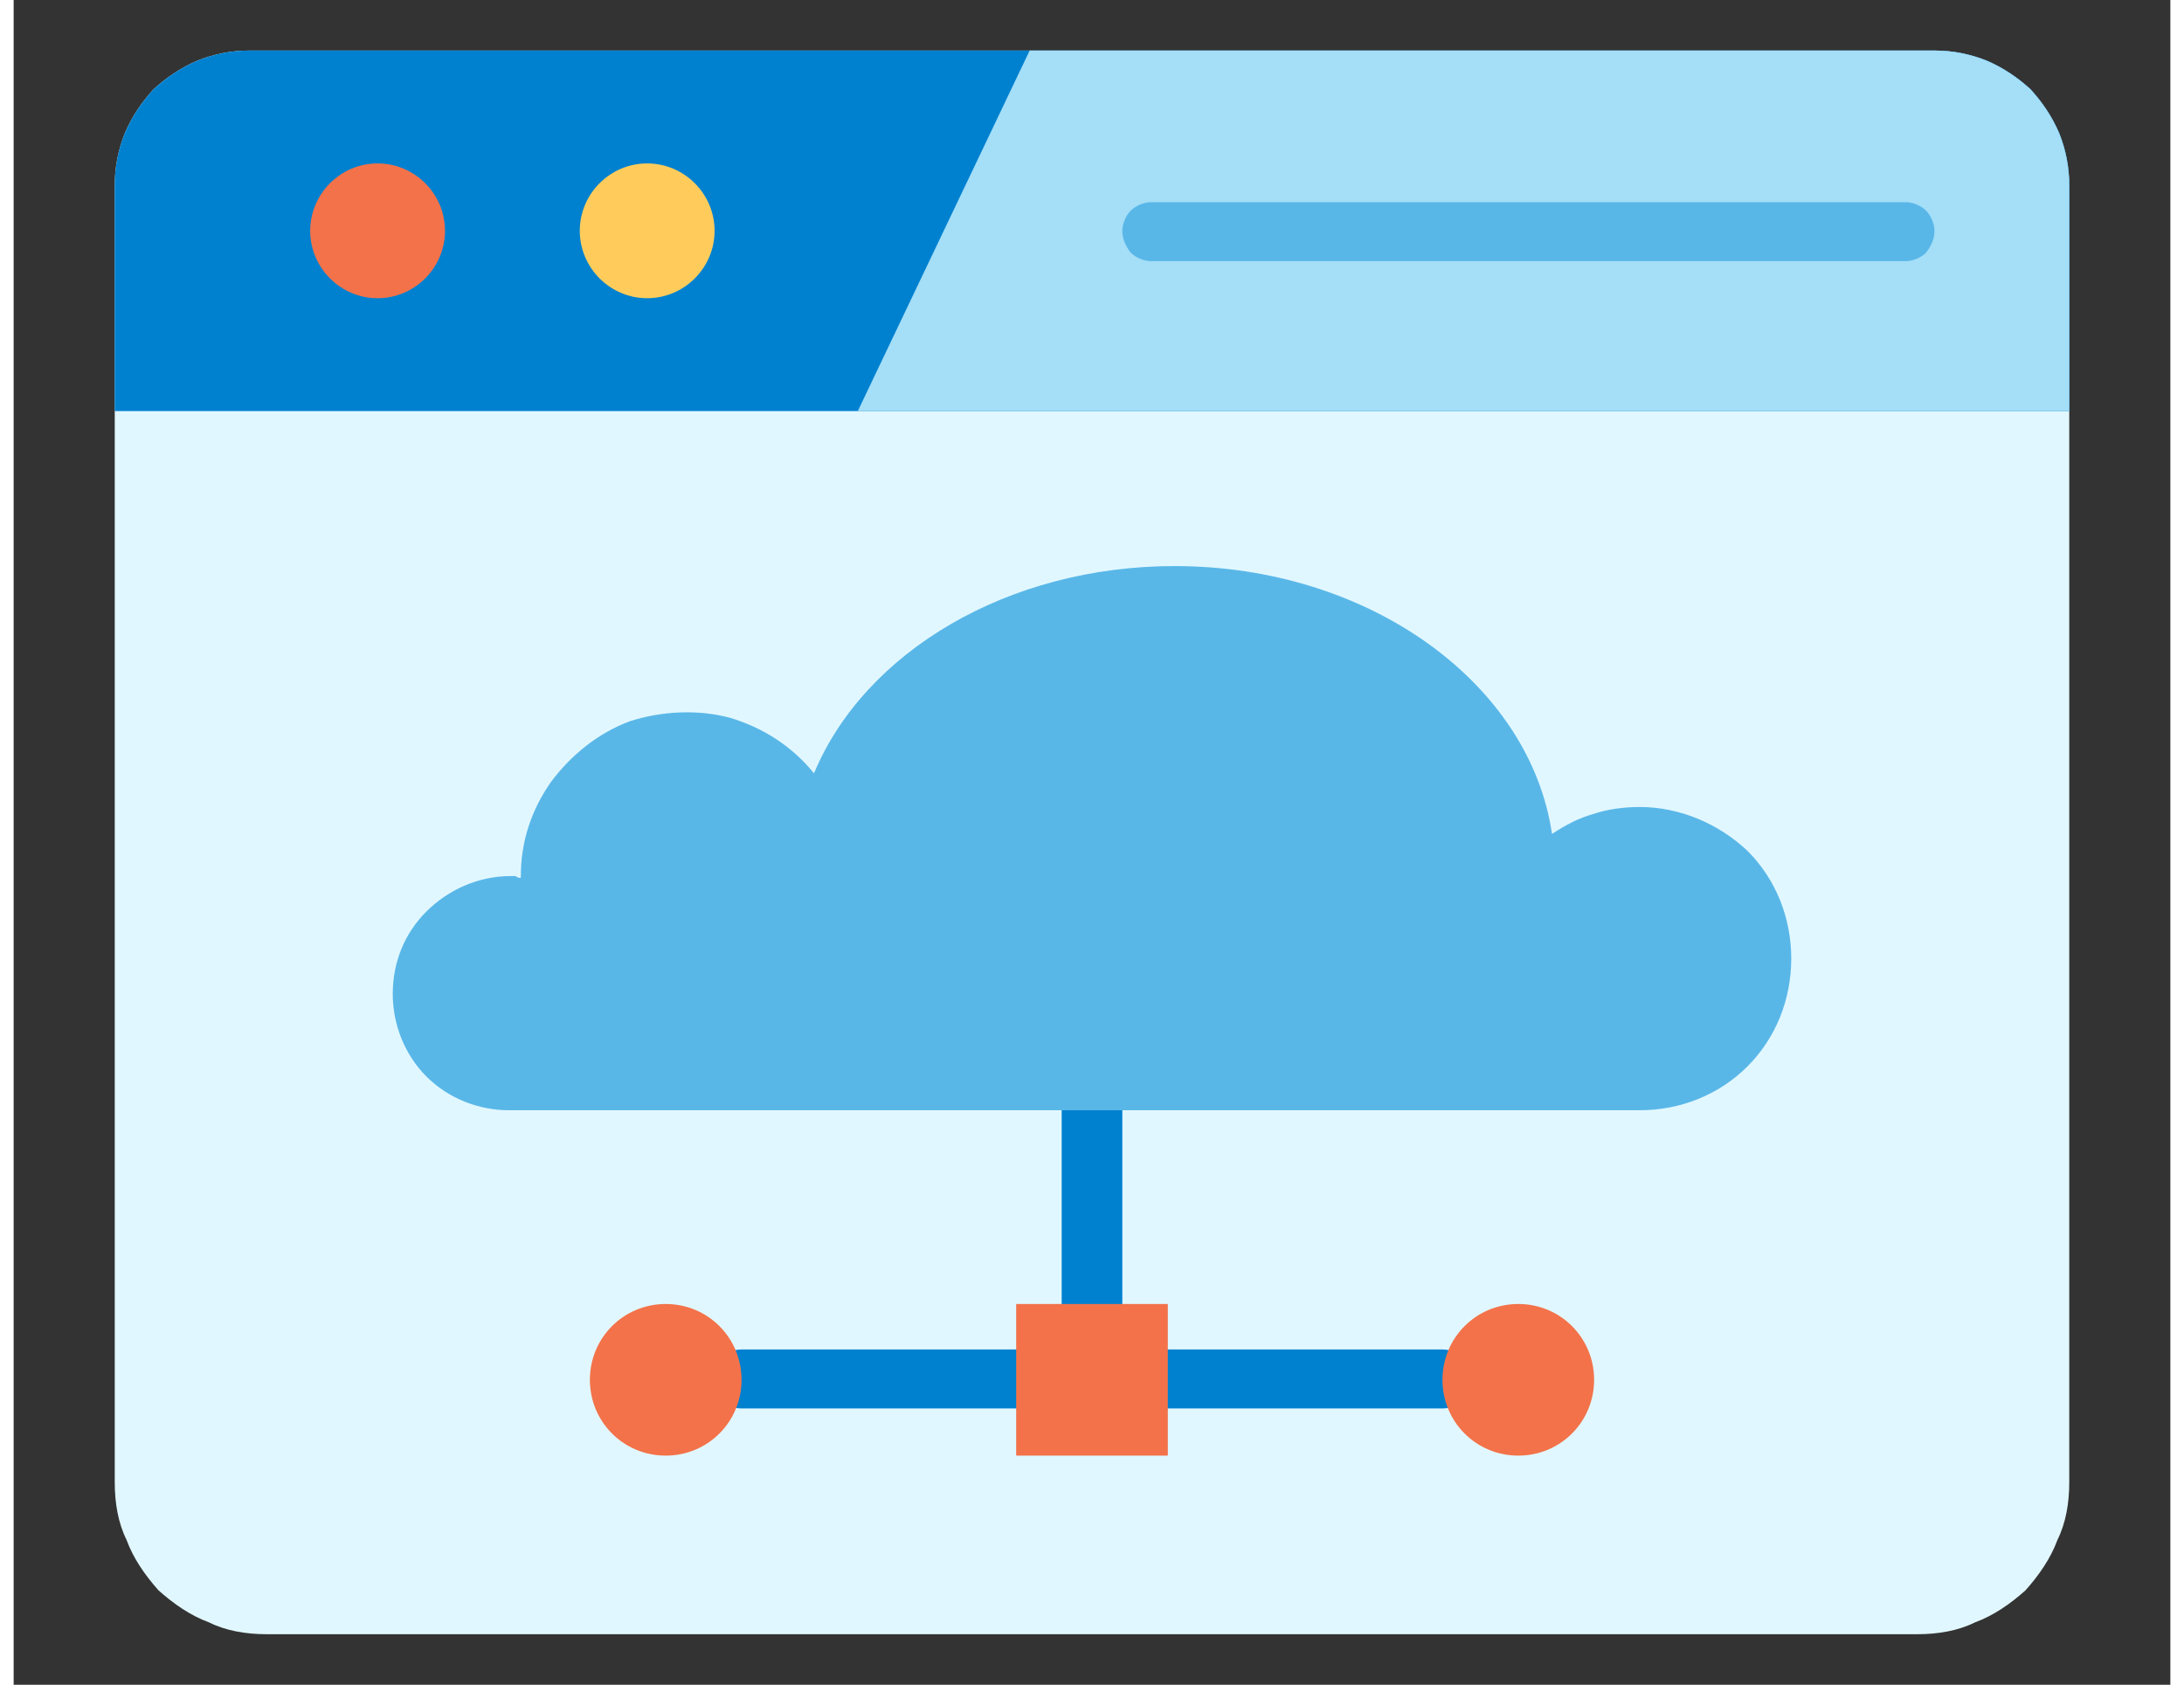 <svg version="1.2" xmlns="http://www.w3.org/2000/svg" viewBox="0 0 128 100" width="512" height="395">
	<rect x="0" y="0" width="128" height="100" fill="#333333" stroke="none"/>
	<title>backups-svg</title>
	<style>
		.s0 { fill: #e1f7ff }
		.s1 { fill: #0081d0 }
		.s2 { fill: #f37249 }
		.s3 { fill: #ffcc5b }
		.s4 { fill: #a4def7 }
		.s5 { fill: #59b7e8 }
	</style>
	<g id="Layer">
		<g id="Layer">
			<path id="Layer" class="s0" d="m14 3h100q1.6 0 3.1 0.6 1.4 0.6 2.6 1.7 1.1 1.2 1.7 2.6 0.6 1.5 0.6 3.1v77c0 1.2-0.2 2.4-0.7 3.4-0.4 1.1-1.1 2.1-1.9 3-0.9 0.8-1.9 1.5-3 1.9-1 0.5-2.2 0.7-3.4 0.7h-98c-1.2 0-2.4-0.2-3.4-0.7-1.1-0.4-2.1-1.1-3-1.9-0.8-0.9-1.5-1.9-1.9-3-0.5-1-0.7-2.2-0.7-3.4v-77q0-1.6 0.6-3.1 0.6-1.4 1.7-2.6 1.2-1.1 2.6-1.7 1.5-0.6 3.1-0.6z"/>
			<path id="Layer" class="s1" d="m117.1 3.6q1.4 0.6 2.6 1.7 1.1 1.2 1.7 2.6 0.6 1.5 0.6 3.1v13.4h-116v-13.4q0-1.6 0.6-3.1 0.6-1.4 1.7-2.6 1.2-1.1 2.6-1.7 1.5-0.6 3.1-0.6h100q1.6 0 3.1 0.6z"/>
			<path id="Layer" class="s2" d="m21.6 17.7c-2.2 0-4-1.8-4-4 0-2.2 1.8-4 4-4 2.2 0 4 1.8 4 4 0 2.2-1.8 4-4 4z"/>
			<path id="Layer" class="s3" d="m37.6 17.7c-2.2 0-4-1.8-4-4 0-2.2 1.8-4 4-4 2.2 0 4 1.8 4 4 0 2.2-1.8 4-4 4z"/>
			<path id="Layer" class="s4" d="m122 24.4h-71.9l10.2-21.4h53.7q1.6 0 3.1 0.6 1.4 0.6 2.6 1.7 1.1 1.2 1.7 2.6 0.6 1.5 0.6 3.1z"/>
			<path id="Layer" class="s5" d="m112.3 15.5h-44.8c-0.4 0-0.9-0.2-1.2-0.5-0.3-0.4-0.5-0.8-0.5-1.3 0-0.4 0.2-0.9 0.5-1.2 0.3-0.3 0.8-0.5 1.2-0.5h44.8c0.4 0 0.9 0.2 1.2 0.5 0.3 0.3 0.5 0.8 0.5 1.2 0 0.5-0.2 0.9-0.5 1.3-0.3 0.3-0.8 0.5-1.2 0.5z"/>
		</g>
		<g id="Layer">
			<path id="Layer" class="s1" d="m64 79.1q-0.3 0-0.7-0.1-0.3-0.1-0.5-0.4-0.3-0.2-0.4-0.5-0.1-0.4-0.2-0.7v-11.5c0-0.4 0.2-0.9 0.6-1.2 0.3-0.3 0.7-0.5 1.2-0.5 0.5 0 0.9 0.2 1.2 0.5 0.4 0.3 0.6 0.8 0.6 1.2v11.5q-0.1 0.3-0.2 0.7-0.1 0.3-0.4 0.5-0.2 0.3-0.5 0.4-0.4 0.1-0.7 0.1z"/>
			<path id="Layer" class="s1" d="m59.5 83.6h-16.3c-0.5 0-0.9-0.2-1.2-0.5-0.4-0.3-0.5-0.8-0.5-1.2 0-0.5 0.1-0.9 0.5-1.3 0.3-0.3 0.7-0.5 1.2-0.5h16.3c0.5 0 0.9 0.2 1.2 0.5 0.4 0.4 0.6 0.8 0.6 1.3 0 0.4-0.2 0.9-0.6 1.2-0.3 0.3-0.7 0.5-1.2 0.5z"/>
			<path id="Layer" class="s1" d="m84.8 83.6h-16.3c-0.5 0-0.9-0.2-1.2-0.5-0.4-0.3-0.5-0.8-0.5-1.2 0-0.5 0.1-0.9 0.5-1.3 0.3-0.3 0.7-0.5 1.2-0.5h16.3c0.5 0 0.9 0.2 1.2 0.5 0.4 0.4 0.5 0.8 0.5 1.3 0 0.4-0.1 0.9-0.5 1.2-0.3 0.3-0.7 0.5-1.2 0.5z"/>
		</g>
		<path id="Layer" class="s5" d="m29.4 65.9c-1.8 0-3.6-0.7-4.9-2-1.3-1.3-2-3.1-2-4.9 0-1.9 0.7-3.6 2-4.9 1.3-1.3 3.1-2.1 5-2.1q0 0 0.1 0 0.1 0 0.2 0 0.1 0.1 0.2 0.1 0 0 0.1 0v-0.1c0-2 0.6-3.9 1.8-5.6 1.2-1.6 2.8-2.9 4.7-3.6 1.9-0.6 4-0.7 5.9-0.2 2 0.6 3.7 1.7 5 3.3 3-7.2 11.5-12.3 21.4-12.3 11.6 0 21.1 7 22.4 15.9q0.6-0.4 1.2-0.7 0.6-0.3 1.3-0.5 0.6-0.2 1.3-0.3 0.7-0.1 1.4-0.1c2.4 0 4.7 1 6.4 2.6 1.7 1.7 2.6 4 2.6 6.4 0 2.4-0.9 4.7-2.6 6.4-1.7 1.7-4 2.6-6.4 2.6z"/>
		<path id="Layer" class="s2" d="m59.5 77.4h9v9h-9z"/>
		<path id="Layer" class="s2" d="m38.7 86.4c-2.5 0-4.5-2-4.5-4.5 0-2.5 2-4.5 4.5-4.5 2.5 0 4.5 2 4.5 4.5 0 2.5-2 4.5-4.5 4.5z"/>
		<path id="Layer" class="s2" d="m89.3 86.4c-2.5 0-4.5-2-4.5-4.5 0-2.5 2-4.5 4.5-4.5 2.5 0 4.5 2 4.5 4.5 0 2.5-2 4.5-4.5 4.5z"/>
	</g>
</svg>
